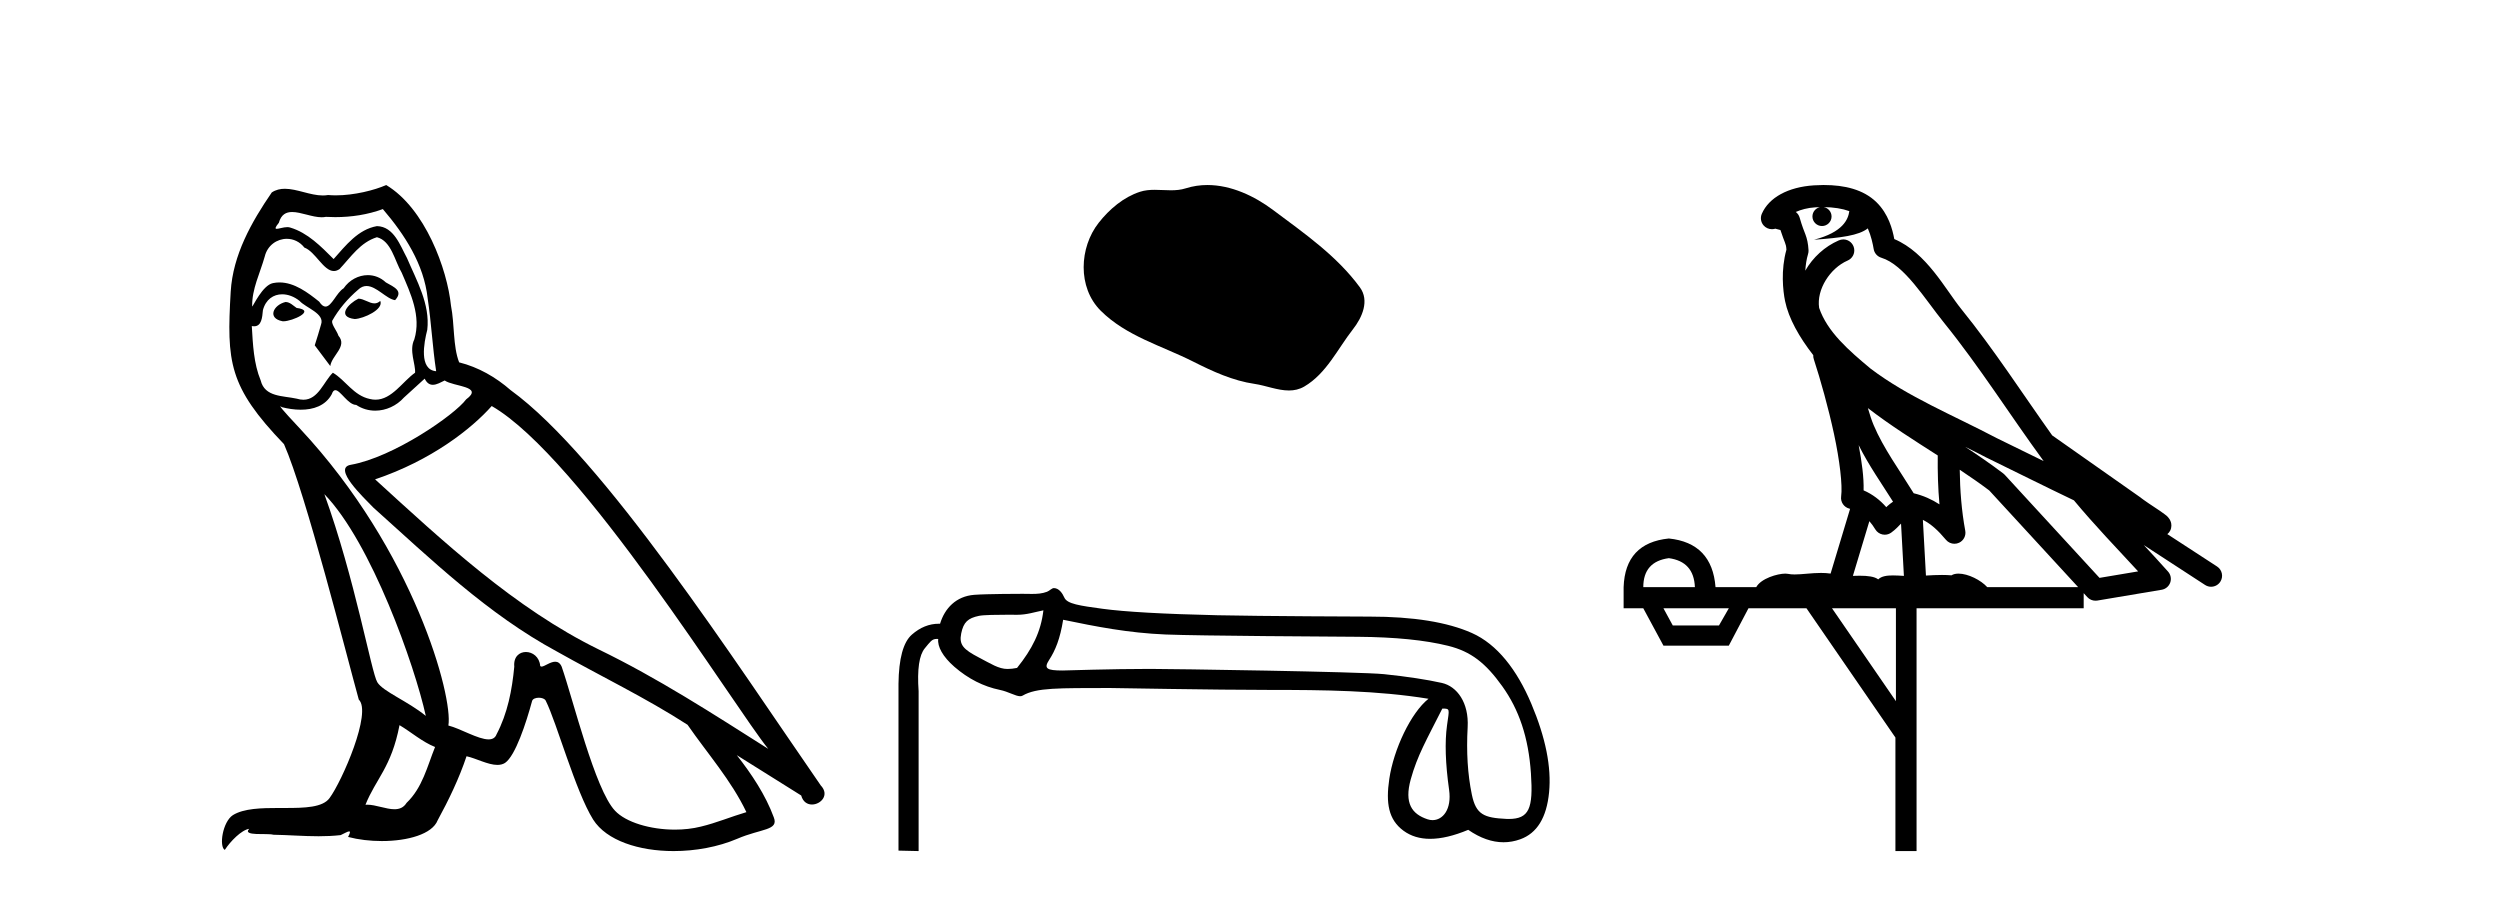 <?xml version='1.0' encoding='UTF-8' standalone='yes'?><svg xmlns='http://www.w3.org/2000/svg' xmlns:xlink='http://www.w3.org/1999/xlink' width='114.0' height='41.0' ><path d='M 16.344 13.619 C 15.888 13.839 15.331 14.447 16.175 14.548 C 16.581 14.531 17.509 14.109 17.34 13.721 L 17.34 13.721 C 17.253 13.804 17.164 13.834 17.074 13.834 C 16.835 13.834 16.59 13.619 16.344 13.619 ZM 13.019 13.771 C 12.461 13.906 12.174 14.514 12.884 14.649 C 12.895 14.65 12.907 14.651 12.921 14.651 C 13.329 14.651 14.441 14.156 13.525 14.042 C 13.373 13.94 13.221 13.771 13.019 13.771 ZM 17.458 9.534 C 18.454 10.699 19.332 12.049 19.501 13.603 C 19.67 14.717 19.721 15.831 19.889 16.928 C 19.096 16.861 19.332 15.628 19.484 15.038 C 19.619 13.873 18.995 12.792 18.556 11.762 C 18.252 11.205 17.965 10.328 17.188 10.311 C 16.327 10.463 15.77 11.189 15.213 11.813 C 14.639 11.239 14.031 10.615 13.238 10.378 C 13.197 10.363 13.15 10.357 13.101 10.357 C 12.923 10.357 12.715 10.435 12.619 10.435 C 12.536 10.435 12.538 10.377 12.715 10.159 C 12.822 9.78 13.045 9.668 13.32 9.668 C 13.722 9.668 14.236 9.907 14.669 9.907 C 14.734 9.907 14.798 9.901 14.859 9.889 C 15.001 9.897 15.144 9.901 15.287 9.901 C 16.025 9.901 16.765 9.789 17.458 9.534 ZM 17.188 10.817 C 17.847 10.986 17.999 11.898 18.319 12.438 C 18.725 13.383 19.214 14.413 18.893 15.476 C 18.64 15.983 18.961 16.624 18.927 16.996 C 18.364 17.391 17.87 18.226 17.122 18.226 C 17.041 18.226 16.956 18.216 16.868 18.194 C 16.125 18.042 15.753 17.333 15.179 16.996 C 14.764 17.397 14.518 18.228 13.834 18.228 C 13.74 18.228 13.637 18.212 13.525 18.178 C 12.9 18.042 12.073 18.11 11.888 17.35 C 11.567 16.574 11.533 15.713 11.482 14.869 L 11.482 14.869 C 11.52 14.876 11.554 14.879 11.585 14.879 C 11.927 14.879 11.958 14.483 11.989 14.143 C 12.12 13.649 12.474 13.42 12.867 13.42 C 13.132 13.42 13.415 13.524 13.66 13.721 C 13.947 14.042 14.825 14.295 14.639 14.801 C 14.555 15.105 14.454 15.426 14.352 15.747 L 15.061 16.692 C 15.129 16.202 15.855 15.797 15.433 15.308 C 15.365 15.088 15.112 14.801 15.146 14.632 C 15.45 14.092 15.855 13.619 16.327 13.214 C 16.455 13.09 16.585 13.042 16.714 13.042 C 17.167 13.042 17.622 13.635 18.016 13.687 C 18.404 13.265 17.982 13.096 17.594 12.877 C 17.353 12.65 17.062 12.546 16.772 12.546 C 16.35 12.546 15.929 12.766 15.669 13.147 C 15.348 13.339 15.125 13.98 14.844 13.98 C 14.755 13.98 14.66 13.917 14.555 13.755 C 14.04 13.342 13.422 12.879 12.746 12.879 C 12.647 12.879 12.546 12.889 12.445 12.91 C 11.967 13.009 11.538 13.976 11.501 13.976 C 11.5 13.976 11.5 13.975 11.499 13.974 C 11.482 13.181 11.854 12.472 12.073 11.695 C 12.196 11.185 12.633 10.89 13.079 10.89 C 13.371 10.89 13.666 11.016 13.88 11.29 C 14.382 11.476 14.75 12.359 15.223 12.359 C 15.306 12.359 15.392 12.332 15.483 12.269 C 16.007 11.712 16.429 11.053 17.188 10.817 ZM 14.791 22.533 C 16.935 24.744 18.91 30.349 19.417 32.645 C 18.59 31.97 17.458 31.531 17.205 31.109 C 16.935 30.67 16.192 26.399 14.791 22.533 ZM 22.422 18.515 C 26.473 20.845 33.53 32.307 35.032 34.148 C 32.5 32.544 30.001 30.923 27.284 29.606 C 23.468 27.733 20.21 24.694 17.104 21.858 C 19.67 20.997 21.51 19.545 22.422 18.515 ZM 18.218 33.067 C 18.758 33.388 19.248 33.827 19.839 34.063 C 19.484 34.941 19.265 35.92 18.539 36.612 C 18.403 36.832 18.208 36.901 17.986 36.901 C 17.602 36.901 17.135 36.694 16.745 36.694 C 16.718 36.694 16.691 36.695 16.665 36.697 C 17.138 35.515 17.847 34.992 18.218 33.067 ZM 19.366 17.266 C 19.468 17.478 19.599 17.547 19.737 17.547 C 19.919 17.547 20.115 17.427 20.278 17.35 C 20.683 17.637 22.084 17.604 21.257 18.211 C 20.733 18.92 17.937 20.854 15.994 21.195 C 15.155 21.342 16.564 22.668 17.02 23.141 C 19.653 25.504 22.236 28.003 25.393 29.708 C 27.368 30.822 29.444 31.818 31.352 33.05 C 32.264 34.367 33.344 35.582 34.036 37.034 C 33.344 37.237 32.669 37.524 31.96 37.693 C 31.586 37.787 31.18 37.831 30.774 37.831 C 29.659 37.831 28.538 37.499 28.043 36.967 C 27.132 36.005 26.136 31.902 25.612 30.4 C 25.538 30.231 25.432 30.174 25.318 30.174 C 25.09 30.174 24.825 30.397 24.695 30.397 C 24.668 30.397 24.647 30.388 24.633 30.366 C 24.599 29.95 24.28 29.731 23.981 29.731 C 23.685 29.731 23.409 29.946 23.451 30.4 C 23.35 31.463 23.148 32.527 22.641 33.489 C 22.579 33.653 22.449 33.716 22.279 33.716 C 21.799 33.716 20.994 33.221 20.446 33.084 C 20.666 31.784 18.893 25.133 13.694 19.562 C 13.512 19.365 12.72 18.53 12.789 18.53 C 12.797 18.53 12.817 18.541 12.85 18.566 C 13.116 18.635 13.416 18.683 13.712 18.683 C 14.282 18.683 14.84 18.508 15.129 17.975 C 15.173 17.843 15.228 17.792 15.292 17.792 C 15.523 17.792 15.873 18.464 16.243 18.464 C 16.511 18.643 16.811 18.726 17.11 18.726 C 17.6 18.726 18.085 18.504 18.421 18.127 C 18.741 17.84 19.045 17.553 19.366 17.266 ZM 17.61 8.437 C 17.08 8.673 16.151 8.908 15.317 8.908 C 15.195 8.908 15.076 8.903 14.96 8.893 C 14.881 8.907 14.801 8.913 14.719 8.913 C 14.151 8.913 13.539 8.608 12.99 8.608 C 12.78 8.608 12.58 8.652 12.394 8.774 C 11.465 10.125 10.621 11.627 10.52 13.299 C 10.334 16.506 10.419 17.62 12.951 20.254 C 13.947 22.516 15.804 29.893 16.361 31.902 C 16.969 32.476 15.601 35.616 15.027 36.393 C 14.715 36.823 13.892 36.844 13.008 36.844 C 12.912 36.844 12.815 36.844 12.718 36.844 C 11.923 36.844 11.118 36.861 10.621 37.169 C 10.149 37.473 9.98 38.604 10.25 38.756 C 10.503 38.368 11.01 37.845 11.364 37.794 L 11.364 37.794 C 11.027 38.148 12.208 37.98 12.461 38.064 C 13.144 38.075 13.835 38.133 14.528 38.133 C 14.863 38.133 15.198 38.119 15.534 38.081 C 15.686 38.014 15.849 37.911 15.92 37.911 C 15.975 37.911 15.975 37.973 15.872 38.165 C 16.349 38.29 16.886 38.352 17.411 38.352 C 18.592 38.352 19.711 38.037 19.957 37.406 C 20.463 36.477 20.936 35.498 21.274 34.485 C 21.705 34.577 22.247 34.88 22.681 34.88 C 22.808 34.88 22.926 34.854 23.029 34.789 C 23.502 34.468 23.992 32.966 24.262 31.97 C 24.288 31.866 24.428 31.816 24.57 31.816 C 24.707 31.816 24.845 31.862 24.886 31.953 C 25.393 32.966 26.237 36.072 27.047 37.372 C 27.658 38.335 29.141 38.809 30.717 38.809 C 31.71 38.809 32.74 38.622 33.614 38.25 C 34.711 37.777 35.522 37.878 35.285 37.271 C 34.914 36.258 34.273 35.295 33.597 34.435 L 33.597 34.435 C 34.576 35.042 35.556 35.667 36.535 36.275 C 36.615 36.569 36.818 36.686 37.026 36.686 C 37.425 36.686 37.841 36.252 37.429 35.819 C 33.597 30.282 27.503 20.845 23.283 17.789 C 22.607 17.198 21.814 16.743 20.936 16.523 C 20.649 15.78 20.733 14.784 20.565 13.94 C 20.396 12.269 19.383 9.5 17.61 8.437 Z' style='fill:#000000;stroke:none' /><path d='M 55.059 8.437 C 54.728 8.437 54.396 8.484 54.069 8.588 C 53.848 8.659 53.621 8.677 53.392 8.677 C 53.148 8.677 52.902 8.656 52.658 8.656 C 52.43 8.656 52.204 8.674 51.985 8.745 C 51.235 8.987 50.589 9.539 50.102 10.157 C 49.216 11.281 49.126 13.104 50.192 14.168 C 51.357 15.33 52.98 15.767 54.406 16.487 C 55.298 16.937 56.215 17.361 57.212 17.506 C 57.72 17.581 58.257 17.806 58.775 17.806 C 59.014 17.806 59.249 17.758 59.475 17.626 C 60.488 17.033 60.996 15.906 61.697 15.011 C 62.12 14.471 62.453 13.707 62.013 13.105 C 60.964 11.67 59.47 10.637 58.057 9.579 C 57.198 8.935 56.135 8.437 55.059 8.437 Z' style='fill:#000000;stroke:none' /><path d='M 47.579 27.831 C 47.466 28.815 47.066 29.6 46.377 30.457 C 46.221 30.489 46.078 30.505 45.941 30.505 C 45.537 30.505 45.18 30.263 44.645 29.986 C 43.929 29.613 43.726 29.405 43.831 28.885 C 43.937 28.365 44.14 28.188 44.645 28.082 C 44.852 28.039 45.495 28.032 45.941 28.032 C 46.178 28.032 46.359 28.034 46.388 28.034 C 46.823 28.034 47.167 27.914 47.579 27.831 ZM 48.48 28.261 C 49.969 28.57 51.436 28.862 53.15 28.933 C 54.708 28.997 60.812 29.029 61.936 29.038 C 63.622 29.052 64.988 29.189 66.034 29.449 C 67.081 29.709 67.746 30.234 68.505 31.295 C 69.263 32.355 69.699 33.612 69.811 35.269 C 69.92 36.871 69.729 37.345 68.791 37.345 C 68.758 37.345 68.724 37.344 68.689 37.342 C 67.671 37.293 67.304 37.148 67.115 36.228 C 66.925 35.308 66.862 34.286 66.925 33.162 C 66.988 32.039 66.438 31.297 65.75 31.142 C 65.062 30.988 64.184 30.854 63.116 30.742 C 62.049 30.63 53.429 30.502 52.443 30.502 C 50.668 30.502 48.556 30.575 48.453 30.575 C 47.731 30.575 47.586 30.484 47.838 30.097 C 48.126 29.654 48.34 29.132 48.48 28.261 ZM 65.77 32.311 C 66.135 32.311 66.089 32.32 65.984 33.078 C 65.879 33.837 65.91 34.816 66.079 36.017 C 66.205 36.916 65.789 37.398 65.323 37.398 C 65.248 37.398 65.172 37.385 65.097 37.36 C 64.379 37.123 64.028 36.626 64.33 35.537 C 64.632 34.449 65.04 33.758 65.77 32.311 ZM 48.056 26.817 C 47.963 26.817 47.86 26.94 47.745 26.984 C 47.529 27.068 47.3 27.083 47.057 27.083 C 46.919 27.083 46.777 27.078 46.631 27.078 C 46.557 27.078 45 27.08 44.426 27.124 C 43.598 27.187 43.078 27.74 42.867 28.442 C 42.849 28.442 42.831 28.442 42.813 28.442 C 42.37 28.442 41.96 28.607 41.582 28.938 C 41.188 29.282 40.985 30.03 40.971 31.182 L 40.971 38.788 L 41.889 38.809 L 41.889 31.519 C 41.819 30.521 41.914 29.868 42.174 29.559 C 42.412 29.276 42.489 29.134 42.717 29.134 C 42.737 29.134 42.759 29.135 42.783 29.138 C 42.741 29.475 42.986 29.943 43.52 30.406 C 44.152 30.954 44.844 31.305 45.596 31.46 C 45.983 31.539 46.309 31.748 46.52 31.748 C 46.561 31.748 46.598 31.74 46.63 31.721 C 47.265 31.35 48.268 31.38 50.6 31.373 C 50.6 31.373 50.6 31.373 50.6 31.373 C 50.698 31.373 55.449 31.46 57.87 31.46 C 60.384 31.46 62.807 31.485 65.139 31.864 C 64.338 32.501 63.55 34.166 63.351 35.522 C 63.189 36.626 63.313 37.377 64.001 37.882 C 64.336 38.128 64.741 38.251 65.215 38.251 C 65.716 38.251 66.295 38.114 66.951 37.84 C 67.499 38.218 68.035 38.407 68.561 38.407 C 68.817 38.407 69.071 38.362 69.322 38.272 C 70.087 37.998 70.526 37.285 70.638 36.133 C 70.751 34.981 70.48 33.633 69.827 32.088 C 69.174 30.543 68.272 29.379 67.12 28.866 C 65.998 28.367 64.445 28.117 62.459 28.117 C 62.404 28.117 57.476 28.1 55.51 28.055 C 53.051 27.999 51.306 27.9 50.273 27.76 C 49.241 27.619 48.662 27.54 48.535 27.252 C 48.445 27.047 48.285 26.817 48.056 26.817 Z' style='fill:#000000;stroke:none' /><path d='M 83.161 9.444 C 83.615 9.448 84.013 9.513 84.329 9.628 C 84.276 10.005 84.044 10.588 82.721 10.932 C 83.952 10.843 84.756 10.742 85.172 10.414 C 85.322 10.752 85.403 11.134 85.439 11.353 C 85.469 11.541 85.604 11.696 85.787 11.752 C 86.841 12.075 87.767 13.629 88.656 14.728 C 90.258 16.707 91.644 18.912 93.191 21.026 C 92.477 20.676 91.764 20.326 91.047 19.976 C 89.054 18.928 87.007 18.102 85.3 16.81 C 84.306 15.983 83.322 15.129 82.953 14.04 C 82.825 13.201 83.453 12.229 84.248 11.883 C 84.465 11.792 84.59 11.563 84.548 11.332 C 84.507 11.1 84.311 10.928 84.076 10.918 C 84.069 10.918 84.061 10.918 84.054 10.918 C 83.983 10.918 83.912 10.933 83.846 10.963 C 83.211 11.24 82.667 11.735 82.321 12.342 C 82.338 12.085 82.375 11.822 82.447 11.585 C 82.465 11.529 82.472 11.47 82.469 11.411 C 82.452 11.099 82.399 10.882 82.33 10.698 C 82.261 10.514 82.187 10.35 82.064 9.924 C 82.034 9.821 81.973 9.73 81.888 9.665 C 82.124 9.561 82.42 9.477 82.778 9.454 C 82.85 9.449 82.918 9.449 82.988 9.447 L 82.988 9.447 C 82.793 9.49 82.647 9.664 82.647 9.872 C 82.647 10.112 82.843 10.307 83.083 10.307 C 83.324 10.307 83.519 10.112 83.519 9.872 C 83.519 9.658 83.365 9.481 83.161 9.444 ZM 85.175 18.609 C 86.197 19.396 87.29 20.083 88.361 20.769 C 88.353 21.509 88.371 22.253 88.44 22.999 C 88.091 22.771 87.708 22.6 87.264 22.492 C 86.604 21.42 85.88 20.432 85.438 19.384 C 85.346 19.167 85.26 18.896 85.175 18.609 ZM 84.755 20.299 C 85.216 21.223 85.804 22.054 86.322 22.877 C 86.223 22.944 86.133 23.014 86.061 23.082 C 86.043 23.099 86.032 23.111 86.015 23.128 C 85.73 22.8 85.383 22.534 84.98 22.361 C 84.996 21.773 84.901 21.065 84.755 20.299 ZM 89.616 20.376 L 89.616 20.376 C 89.946 20.539 90.273 20.703 90.594 20.872 C 90.599 20.874 90.603 20.876 90.608 20.878 C 91.924 21.52 93.239 22.18 94.571 22.816 C 95.51 23.947 96.523 24.996 97.499 26.055 C 96.912 26.154 96.325 26.252 95.738 26.351 C 94.297 24.783 92.855 23.216 91.414 21.648 C 91.393 21.626 91.371 21.606 91.347 21.588 C 90.785 21.162 90.203 20.763 89.616 20.376 ZM 85.243 23.766 C 85.34 23.877 85.432 24.001 85.515 24.141 C 85.588 24.261 85.708 24.345 85.845 24.373 C 85.879 24.38 85.912 24.383 85.945 24.383 C 86.05 24.383 86.153 24.35 86.239 24.288 C 86.45 24.135 86.578 23.989 86.687 23.876 L 86.818 26.261 C 86.649 26.25 86.478 26.239 86.318 26.239 C 86.037 26.239 85.79 26.275 85.647 26.42 C 85.478 26.29 85.174 26.253 84.796 26.253 C 84.699 26.253 84.597 26.256 84.492 26.26 L 85.243 23.766 ZM 76.099 25.452 C 76.862 25.556 77.257 25.997 77.287 26.774 L 74.934 26.774 C 74.934 25.997 75.323 25.556 76.099 25.452 ZM 89.364 21.42 L 89.364 21.42 C 89.825 21.727 90.277 22.039 90.71 22.365 C 92.061 23.835 93.412 25.304 94.764 26.774 L 90.619 26.774 C 90.331 26.454 89.744 26.157 89.31 26.157 C 89.186 26.157 89.075 26.181 88.986 26.235 C 88.848 26.223 88.704 26.218 88.554 26.218 C 88.319 26.218 88.072 26.23 87.823 26.245 L 87.683 23.705 L 87.683 23.705 C 88.062 23.898 88.37 24.18 88.738 24.618 C 88.836 24.734 88.978 24.796 89.122 24.796 C 89.195 24.796 89.268 24.78 89.336 24.748 C 89.542 24.651 89.657 24.427 89.616 24.203 C 89.446 23.286 89.376 22.359 89.364 21.42 ZM 78.834 27.738 L 78.385 28.522 L 76.279 28.522 L 75.853 27.738 ZM 86.454 27.738 L 86.454 31.974 L 83.54 27.738 ZM 83.174 8.437 C 83.157 8.437 83.141 8.437 83.125 8.437 C 82.989 8.438 82.852 8.443 82.714 8.452 L 82.713 8.452 C 81.542 8.528 80.664 9.003 80.339 9.749 C 80.263 9.923 80.292 10.125 80.413 10.271 C 80.51 10.387 80.652 10.451 80.799 10.451 C 80.837 10.451 80.875 10.447 80.914 10.438 C 80.944 10.431 80.949 10.427 80.955 10.427 C 80.961 10.427 80.967 10.432 81.005 10.441 C 81.042 10.449 81.104 10.467 81.188 10.489 C 81.279 10.772 81.35 10.942 81.39 11.049 C 81.435 11.17 81.45 11.213 81.461 11.386 C 81.201 12.318 81.302 13.254 81.399 13.729 C 81.56 14.516 82.047 15.378 82.684 16.194 C 82.682 16.255 82.687 16.316 82.708 16.375 C 83.016 17.319 83.375 18.6 83.632 19.795 C 83.889 20.99 84.026 22.136 83.956 22.638 C 83.921 22.892 84.083 23.132 84.333 23.194 C 84.343 23.197 84.353 23.201 84.364 23.203 L 83.475 26.155 C 83.331 26.133 83.184 26.126 83.038 26.126 C 82.605 26.126 82.178 26.195 81.836 26.195 C 81.722 26.195 81.618 26.187 81.526 26.167 C 81.495 26.16 81.456 26.157 81.411 26.157 C 81.054 26.157 80.304 26.375 80.084 26.774 L 78.228 26.774 C 78.124 25.429 77.414 24.69 76.099 24.555 C 74.77 24.69 74.082 25.429 74.037 26.774 L 74.037 27.738 L 74.934 27.738 L 75.853 29.441 L 78.834 29.441 L 79.73 27.738 L 82.375 27.738 L 86.431 33.632 L 86.431 38.809 L 87.395 38.809 L 87.395 27.738 L 95.016 27.738 L 95.016 27.048 C 95.072 27.109 95.128 27.17 95.183 27.23 C 95.279 27.335 95.414 27.392 95.553 27.392 C 95.58 27.392 95.608 27.39 95.636 27.386 C 96.614 27.221 97.593 27.057 98.572 26.893 C 98.752 26.863 98.902 26.737 98.963 26.564 C 99.023 26.392 98.985 26.2 98.863 26.064 C 98.498 25.655 98.127 25.253 97.756 24.854 L 97.756 24.854 L 100.551 26.674 C 100.636 26.729 100.731 26.756 100.824 26.756 C 100.989 26.756 101.15 26.675 101.246 26.527 C 101.397 26.295 101.331 25.984 101.099 25.833 L 98.83 24.356 C 98.878 24.317 98.924 24.268 98.958 24.202 C 99.04 24.047 99.018 23.886 98.991 23.803 C 98.964 23.72 98.935 23.679 98.911 23.647 C 98.818 23.519 98.769 23.498 98.703 23.446 C 98.636 23.395 98.562 23.343 98.482 23.288 C 98.321 23.178 98.134 23.056 97.974 22.949 C 97.814 22.842 97.664 22.73 97.659 22.726 C 97.643 22.711 97.627 22.698 97.609 22.686 C 96.272 21.745 94.933 20.805 93.596 19.865 C 93.592 19.862 93.587 19.86 93.582 19.857 C 92.223 17.95 90.937 15.95 89.437 14.096 C 88.706 13.194 87.854 11.524 86.379 10.901 C 86.298 10.459 86.115 9.754 85.563 9.217 C 84.968 8.638 84.106 8.437 83.174 8.437 Z' style='fill:#000000;stroke:none' /></svg>